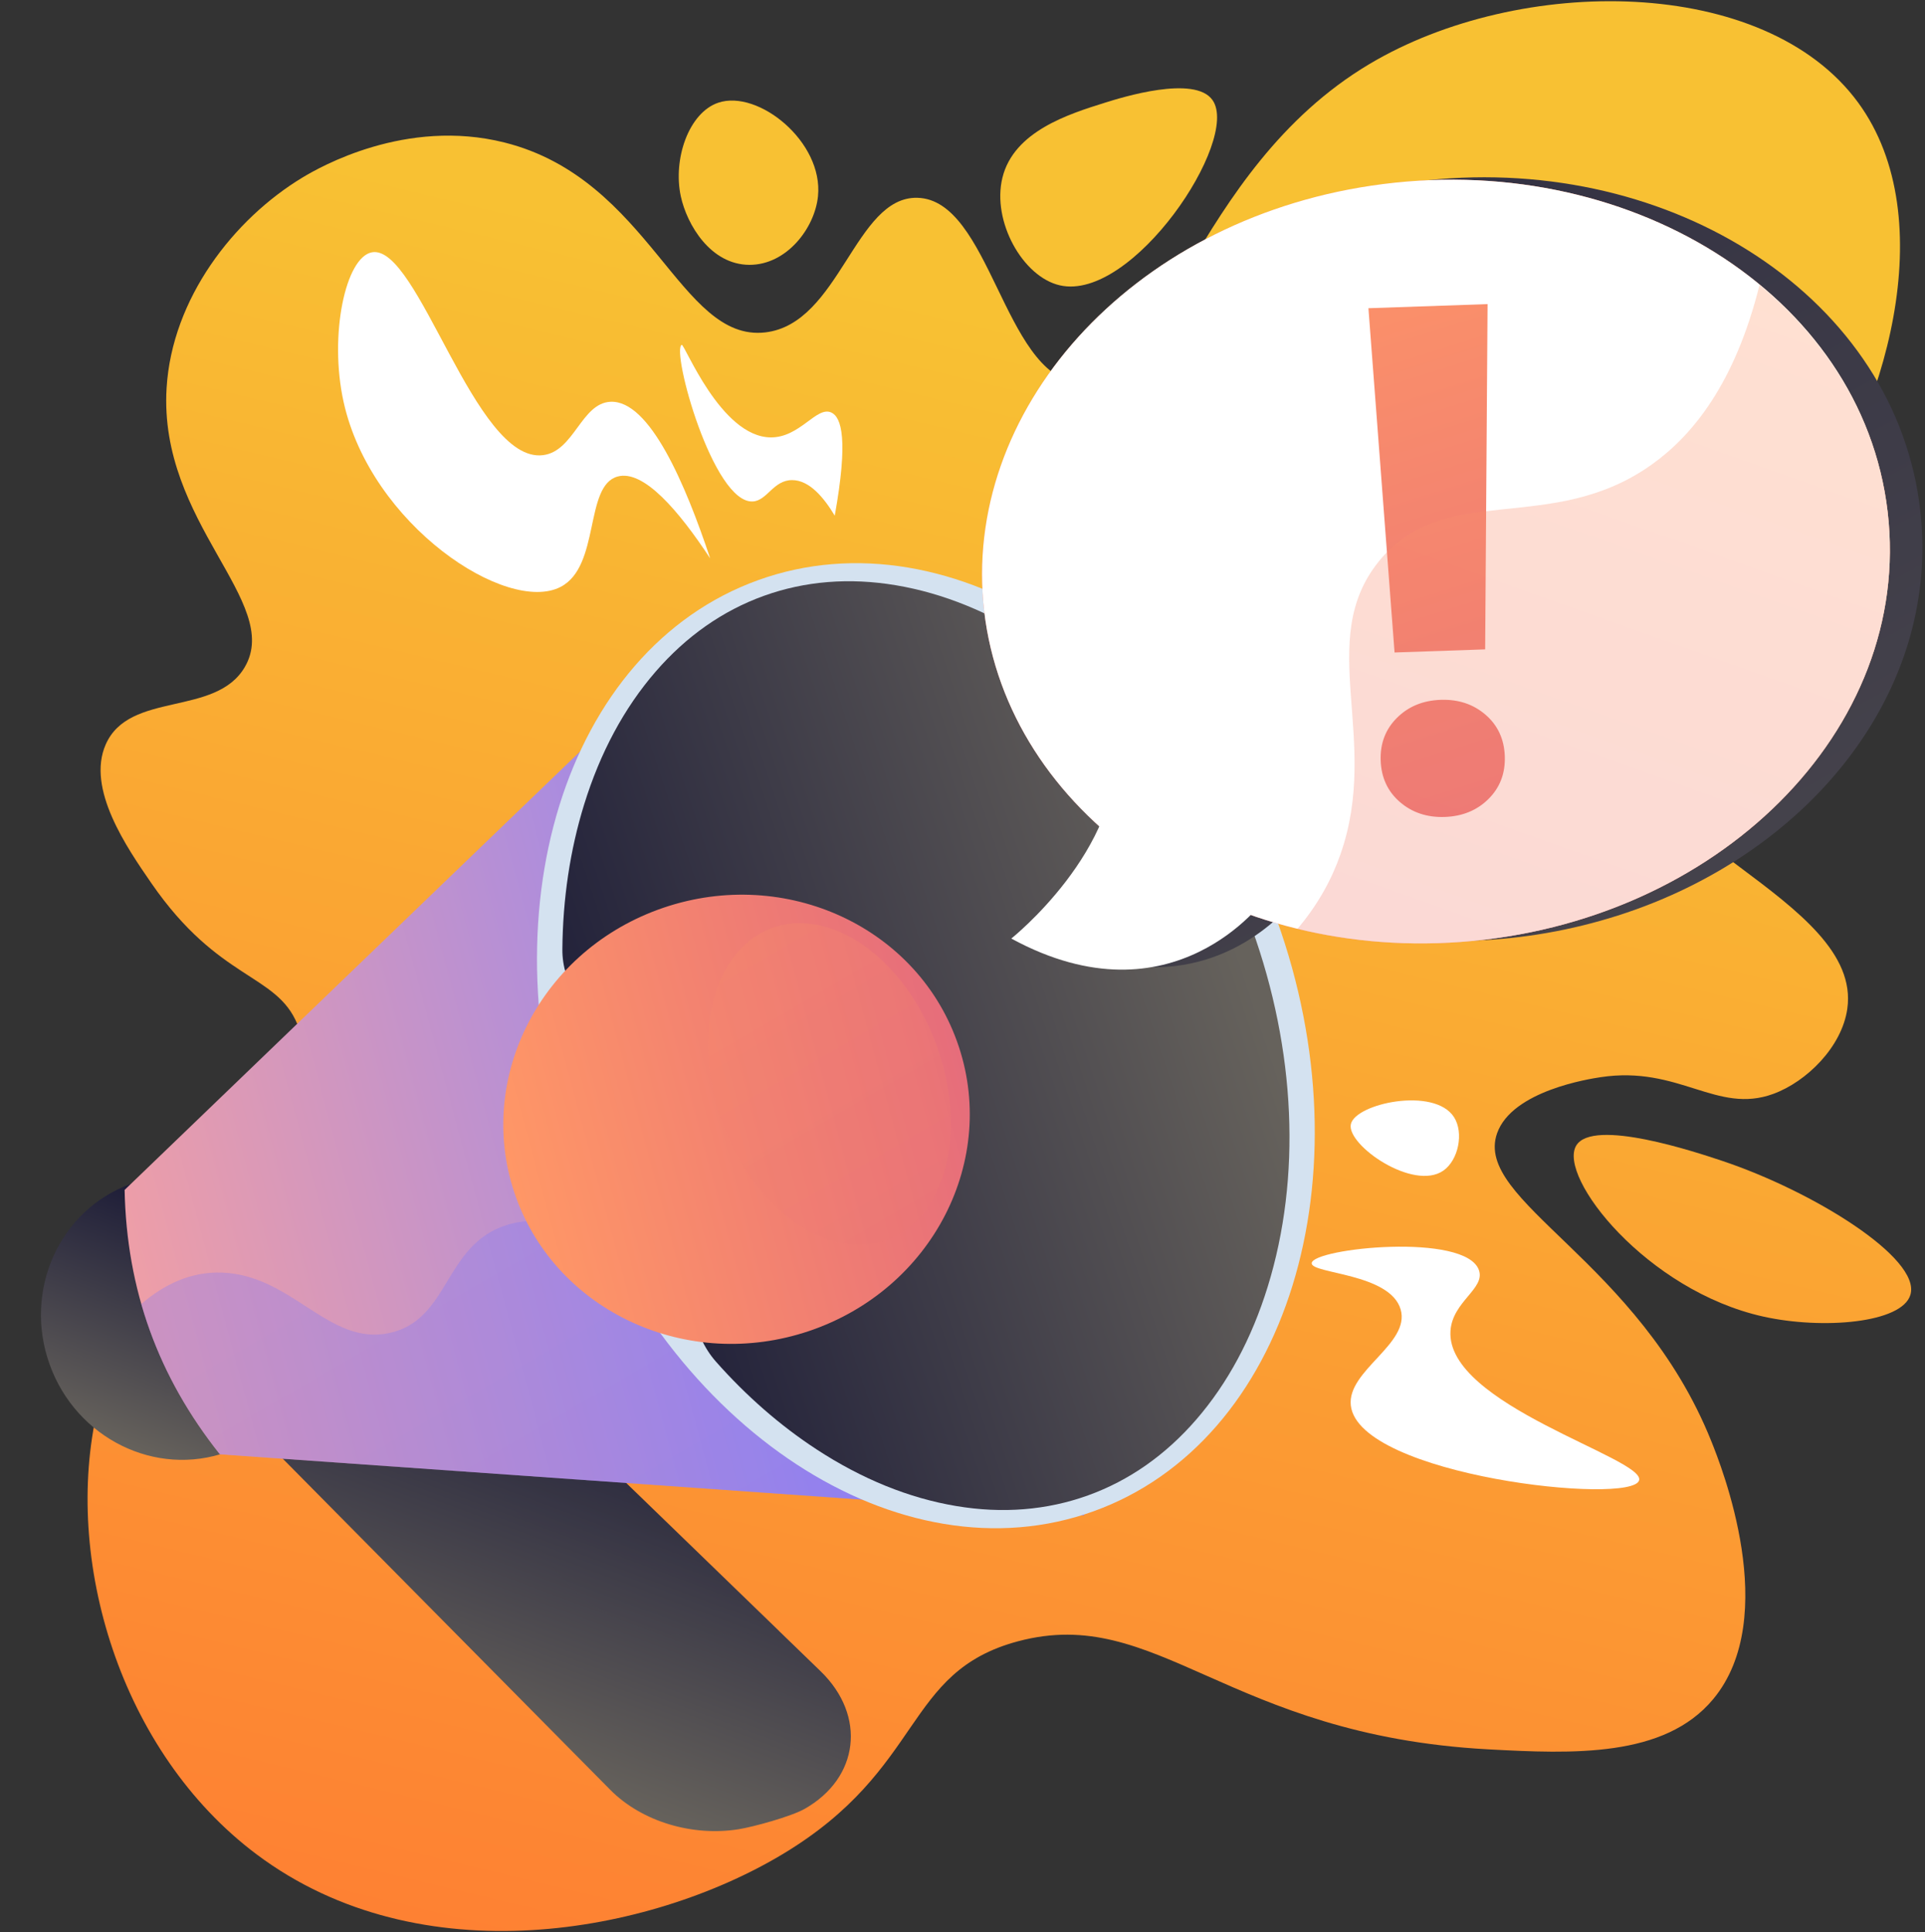 <?xml version="1.0" encoding="UTF-8"?> <svg xmlns="http://www.w3.org/2000/svg" width="545" height="547" viewBox="0 0 545 547" fill="none"><rect x="0" y="0" width="545" height="547" fill="#333333" stroke="none"/><path d="M216.667 94.103C192.379 96.932 184.171 50.743 142.848 40.35C114.896 33.319 90.446 47.359 85.686 50.231C66.136 62.027 48.708 84.498 47.168 109.836C44.847 148.035 79.981 170.461 69.324 188.816C61.081 203.011 36.621 195.543 29.927 210.765C24.408 223.314 35.931 240.004 42.913 250.116C62.009 277.772 78.278 275.534 84.201 289.991C95.772 318.234 40.518 343.429 27.616 398.897C17.747 441.329 33.942 495.982 72.674 524.999C119.07 559.757 184.027 547.409 221.453 524.999C262.037 500.697 255.597 473.33 288.273 464.647C327.669 454.175 347.388 491.223 421.241 495.243C445.374 496.556 471.214 497.611 485.003 481.074C504.414 457.794 487.254 414.882 484.528 408.086C464.016 356.814 417.074 340.063 423.85 320.84C428.111 308.755 450.169 305.413 453.165 304.959C475.428 301.583 486.027 315.57 502.073 309.679C511.484 306.224 521.455 296.414 523.001 285.614C527.477 254.356 458.217 236.913 459.442 203.732C460.192 183.246 486.907 181.595 510.509 149.515C533.785 117.871 550.125 61.949 526.095 29.075C499.643 -7.106 430.27 -7.209 387.728 18.117C337.102 48.254 329.162 111.616 305.052 108.423C284.097 105.65 280.289 56.487 259.711 55.998C242.048 55.572 237.765 91.644 216.667 94.103Z" fill="url(#paint0_linear_1382_426)"></path><path d="M487.526 328.631C480.32 326.224 450.925 316.413 446.241 324.342C440.988 333.227 466.168 365.401 499.228 372.734C516.024 376.46 538.52 374.586 540.876 366.543C543.904 356.231 513.366 337.257 487.526 328.631Z" fill="url(#paint1_linear_1382_426)"></path><path d="M231.587 55.557C230.668 64.618 222.695 75.013 212.165 74.979C201.204 74.944 194.476 63.628 192.743 55.557C190.48 45.019 194.994 31.887 203.37 29.07C214.67 25.274 233.15 40.157 231.587 55.557Z" fill="url(#paint2_linear_1382_426)"></path><path d="M312.845 29.07C302.606 32.276 287.02 37.155 283.799 50.323C280.776 62.671 289.577 78.418 300.094 80.787C320.644 85.419 351.172 39.731 343.309 28.37C338.289 21.102 317.475 27.619 312.845 29.07Z" fill="url(#paint3_linear_1382_426)"></path><path d="M209.088 517.875C196.168 519.939 181.779 515.812 172.748 506.683L51.316 383.911C40.782 373.261 41.467 356.85 53.004 346.922C64.855 336.728 89.476 334.841 100.843 345.843L232.325 473.138C245.384 485.781 243.224 503.402 227.768 512.124C224.025 514.243 213.39 517.189 209.088 517.875Z" fill="url(#paint4_linear_1382_426)"></path><path style="mix-blend-mode:multiply" opacity="0.3" d="M53.017 346.916C64.868 336.722 89.489 334.835 100.856 345.838L220.577 461.745C207.897 462.169 194.371 465.822 177.765 459.524C150.718 449.264 152.915 426.319 129.684 413.134C119.231 407.2 102.67 402.771 75.537 408.391L51.316 383.911C40.79 373.261 41.474 356.859 53.017 346.916Z" fill="url(#paint5_linear_1382_426)"></path><path d="M64.364 411.058C84.595 403.771 94.877 380.878 87.329 359.926C79.782 338.975 57.264 327.897 37.033 335.185C16.803 342.472 6.521 365.365 14.068 386.317C21.615 407.268 44.134 418.346 64.364 411.058Z" fill="url(#paint6_linear_1382_426)"></path><path d="M35.278 336.876C35.854 365.087 44.711 389.669 62.245 411.729L306.949 428.988L214.658 164.225L35.278 336.876Z" fill="url(#paint7_linear_1382_426)"></path><path style="mix-blend-mode:multiply" opacity="0.3" d="M211.188 372.871C186.122 370.888 167.415 339.356 143.505 346.806C125.559 352.396 127.411 373.82 110.089 377.415C93.003 380.966 82.795 361.011 62.87 360.285C54.074 359.964 46.466 363.598 39.983 369.185C44.309 384.324 51.676 398.434 62.244 411.729L306.947 428.988L259.133 344.646C239.497 367.659 223.751 373.865 211.188 372.871Z" fill="url(#paint8_linear_1382_426)"></path><path d="M309.611 427.853C364.459 408.095 387.665 333.067 361.443 260.273C335.221 187.479 269.501 144.483 214.653 164.241C159.805 183.998 136.599 259.026 162.821 331.82C189.043 404.615 254.763 447.61 309.611 427.853Z" fill="#D4E2F0"></path><path d="M308.016 423.362C319.66 419.167 329.982 411.937 338.695 401.872C347.561 391.627 354.363 378.985 358.909 364.281C368.465 333.381 366.872 297.335 354.425 262.789C341.977 228.242 320.216 199.458 293.149 181.745C280.272 173.322 266.967 167.917 253.604 165.683C240.472 163.486 227.903 164.499 216.272 168.684C204.64 172.87 194.305 180.111 185.593 190.176C176.725 200.421 169.925 213.063 165.377 227.767C161.383 240.687 159.337 254.506 159.217 268.741C159.051 288.548 184.306 300.071 191.548 320.17C199.251 341.547 188.831 369.809 202.714 385.512C211.27 395.188 220.819 403.548 231.139 410.299C244.014 418.723 257.319 424.126 270.682 426.362C283.81 428.572 296.372 427.557 308.016 423.362Z" fill="url(#paint9_linear_1382_426)"></path><path d="M270.939 294.814C282.969 328.207 264.016 364.992 229.104 376.805C194.733 388.436 157.778 371.413 146.083 338.951C134.388 306.488 152.114 270.135 186.152 257.583C220.72 244.835 258.908 261.421 270.939 294.814Z" fill="url(#paint10_linear_1382_426)"></path><path style="mix-blend-mode:multiply" opacity="0.3" d="M265.266 296.245C274.199 321.042 267.404 345.735 250.333 351.318C233.525 356.814 213.049 341.665 204.37 317.559C195.692 293.452 201.885 268.97 218.44 262.779C235.259 256.508 256.332 271.448 265.266 296.245Z" fill="url(#paint11_linear_1382_426)"></path><path d="M295.528 265.023C295.528 265.023 312.078 251.84 320.443 233.268C302.518 217.093 290.629 196.027 287.858 172.414C281.215 115.792 329.014 62.014 397.522 51.869C467.603 41.491 532.888 80.227 542.945 139.411C542.945 139.432 542.945 139.452 542.945 139.473C543.071 140.206 543.185 140.945 543.294 141.687L543.339 142.009C543.442 142.737 543.538 143.465 543.624 144.198C544.018 147.544 544.23 150.909 544.258 154.278C544.272 155.705 544.252 157.128 544.197 158.546C544.088 161.383 543.851 164.194 543.487 166.979C543.305 168.371 543.092 169.756 542.848 171.134C542.685 172.053 542.509 172.969 542.319 173.881C537.857 195.31 525.928 214.834 508.811 230.366C508.447 230.696 508.081 231.024 507.712 231.35C501.693 236.669 495.199 241.423 488.31 245.554C487.871 245.816 487.433 246.077 486.997 246.336C483.905 248.148 480.72 249.852 477.442 251.448C476.039 252.131 474.62 252.793 473.184 253.433C472.227 253.861 471.263 254.278 470.293 254.686C468.835 255.298 467.363 255.887 465.879 256.455C464.888 256.83 463.891 257.199 462.888 257.562C449.915 262.18 436.376 265.02 422.64 266.004C421.594 266.079 420.549 266.142 419.506 266.192L418.596 266.231C417.845 266.267 417.108 266.301 416.367 266.323C416.039 266.334 415.71 266.34 415.38 266.347C414.66 266.366 413.939 266.383 413.223 266.392C412.913 266.392 412.607 266.392 412.3 266.392C411.549 266.392 410.808 266.392 410.064 266.392L409.272 266.381C408.475 266.37 407.679 266.355 406.886 266.331L406.28 266.312C405.404 266.282 404.534 266.245 403.668 266.201L403.314 266.182C402.336 266.132 401.361 266.07 400.391 265.995H400.374C392.337 265.423 384.361 264.19 376.526 262.308C376.535 262.299 376.543 262.289 376.551 262.278C372.026 261.179 367.612 259.872 363.31 258.357C354.408 267.208 330.95 284.301 295.528 265.023Z" fill="url(#paint12_linear_1382_426)"></path><path d="M278.651 173.098C285.294 229.722 344.326 271.715 413.437 266.679C486.01 261.391 541.685 206.752 534.426 144.885C527.168 83.018 460.258 41.892 388.315 52.553C319.805 62.701 272.008 116.477 278.651 173.098Z" fill="url(#paint13_linear_1382_426)"></path><path d="M278.651 173.098C285.294 229.722 344.326 271.715 413.437 266.679C486.01 261.391 541.685 206.752 534.426 144.885C527.168 83.018 460.258 41.892 388.315 52.553C319.805 62.701 272.008 116.477 278.651 173.098Z" fill="white"></path><path d="M358.115 254.485C358.115 254.485 332.294 290.728 286.318 265.71C286.318 265.71 317.816 240.629 315.871 210.911L358.115 254.485Z" fill="white"></path><path d="M390.891 215.309C390.723 210.471 392.262 206.441 395.508 203.218C398.753 199.995 402.88 198.298 407.889 198.126C412.901 197.954 417.135 199.363 420.594 202.355C424.052 205.346 425.865 209.262 426.034 214.101C426.2 218.941 424.661 222.972 421.417 226.193C418.173 229.415 414.046 231.112 409.036 231.285C404.024 231.455 399.79 230.045 396.333 227.056C392.876 224.067 391.062 220.151 390.891 215.309ZM420.474 183.844L394.823 184.728L387.424 87.256L421.156 86.095L420.474 183.844Z" fill="url(#paint14_linear_1382_426)"></path><g style="mix-blend-mode:multiply" opacity="0.3"><path d="M379.477 241.942C390.988 209.244 372.211 181.437 390.358 158.944C409.066 135.762 439.294 152.016 467.957 131.286C479.202 123.153 491.177 108.624 498.15 80.692C518.036 97.118 531.426 119.328 534.424 144.885C541.683 206.752 486.008 261.385 413.435 266.679C397.301 267.854 381.753 266.477 367.317 262.984C373.378 255.827 377.121 248.638 379.477 241.942Z" fill="url(#paint15_linear_1382_426)"></path></g><path d="M201.063 158.085C194.107 137.207 183.961 113.248 172.848 113.747C164.554 114.122 162.567 127.796 153.701 128.862C134.358 131.186 118.456 69.106 105.334 71.424C97.813 72.754 93.112 94.901 97.267 113.747C104.985 148.708 143.578 174.04 158.734 166.146C170.017 160.27 165.377 137.51 174.857 134.908C182.205 132.894 192.159 144.576 201.063 158.085Z" fill="white"></path><path d="M236.332 145.996C240.206 124.442 238.264 118.079 235.324 116.773C231.156 114.925 226.483 123.902 218.193 123.827C204.014 123.703 193.776 97.236 193.002 97.628C189.985 99.15 201.875 142.638 213.154 141.966C217.191 141.726 218.954 135.929 224.239 135.92C229.162 135.906 233.289 140.908 236.332 145.996Z" fill="white"></path><path d="M371.363 357.61C371.648 353.398 415.041 348.821 418.723 359.625C420.505 364.849 411.229 368.457 410.656 376.756C409.231 397.7 465.738 412.804 464.065 419.077C462.142 426.275 384.743 417.826 382.441 397.918C381.297 388.007 399.363 380.458 396.549 370.716C393.587 360.424 371.153 360.643 371.363 357.61Z" fill="white"></path><path d="M382.443 318.305C383.619 312.424 406.1 307.554 411.666 316.289C414.468 320.686 412.921 328.425 408.643 331.406C400.145 337.328 381.269 324.185 382.443 318.305Z" fill="white"></path><defs><linearGradient id="paint0_linear_1382_426" x1="314.92" y1="97.919" x2="180.31" y2="659.026" gradientUnits="userSpaceOnUse"><stop stop-color="#F8C133"></stop><stop offset="1" stop-color="#FF7433"></stop></linearGradient><linearGradient id="paint1_linear_1382_426" x1="539.895" y1="151.89" x2="405.283" y2="713" gradientUnits="userSpaceOnUse"><stop stop-color="#F8C133"></stop><stop offset="1" stop-color="#FF7433"></stop></linearGradient><linearGradient id="paint2_linear_1382_426" x1="206.912" y1="72.008" x2="72.303" y2="633.119" gradientUnits="userSpaceOnUse"><stop stop-color="#F8C133"></stop><stop offset="1" stop-color="#FF7433"></stop></linearGradient><linearGradient id="paint3_linear_1382_426" x1="301.741" y1="94.758" x2="167.131" y2="655.865" gradientUnits="userSpaceOnUse"><stop stop-color="#F8C133"></stop><stop offset="1" stop-color="#FF7433"></stop></linearGradient><linearGradient id="paint4_linear_1382_426" x1="165.093" y1="367.826" x2="119.306" y2="490.383" gradientUnits="userSpaceOnUse"><stop stop-color="#141433"></stop><stop offset="1" stop-color="#66625C"></stop></linearGradient><linearGradient id="paint5_linear_1382_426" x1="150.653" y1="362.431" x2="105.279" y2="483.886" gradientUnits="userSpaceOnUse"><stop stop-color="#141433"></stop><stop offset="1" stop-color="#66625C"></stop></linearGradient><linearGradient id="paint6_linear_1382_426" x1="64.622" y1="335.891" x2="36.798" y2="410.364" gradientUnits="userSpaceOnUse"><stop stop-color="#141433"></stop><stop offset="1" stop-color="#66625C"></stop></linearGradient><linearGradient id="paint7_linear_1382_426" x1="36.694" y1="357.048" x2="270.517" y2="294.001" gradientUnits="userSpaceOnUse"><stop stop-color="#EE9EA7"></stop><stop offset="1" stop-color="#8482FF"></stop></linearGradient><linearGradient id="paint8_linear_1382_426" x1="70.855" y1="224.439" x2="274.147" y2="575.73" gradientUnits="userSpaceOnUse"><stop stop-color="#8482FF"></stop><stop offset="1" stop-color="#6563FF"></stop></linearGradient><linearGradient id="paint9_linear_1382_426" x1="136.815" y1="337.999" x2="350.311" y2="266.871" gradientUnits="userSpaceOnUse"><stop stop-color="#141433"></stop><stop offset="1" stop-color="#66625C"></stop></linearGradient><linearGradient id="paint10_linear_1382_426" x1="144.549" y1="334.136" x2="272.437" y2="299.653" gradientUnits="userSpaceOnUse"><stop stop-color="#FF9766"></stop><stop offset="1" stop-color="#E66D7B"></stop></linearGradient><linearGradient id="paint11_linear_1382_426" x1="184.03" y1="219.158" x2="285.975" y2="395.321" gradientUnits="userSpaceOnUse"><stop stop-color="#FF9766"></stop><stop offset="1" stop-color="#E66D7B"></stop></linearGradient><linearGradient id="paint12_linear_1382_426" x1="163.762" y1="-271.064" x2="658.012" y2="631.23" gradientUnits="userSpaceOnUse"><stop stop-color="#141433"></stop><stop offset="1" stop-color="#66625C"></stop></linearGradient><linearGradient id="paint13_linear_1382_426" x1="442.582" y1="63.45" x2="307.518" y2="407.719" gradientUnits="userSpaceOnUse"><stop stop-color="#FF9766"></stop><stop offset="1" stop-color="#E66D7B"></stop></linearGradient><linearGradient id="paint14_linear_1382_426" x1="373.787" y1="49.459" x2="442.586" y2="267.992" gradientUnits="userSpaceOnUse"><stop stop-color="#FF9766"></stop><stop offset="1" stop-color="#E66D7B"></stop></linearGradient><linearGradient id="paint15_linear_1382_426" x1="491.89" y1="75.704" x2="361.675" y2="441.859" gradientUnits="userSpaceOnUse"><stop stop-color="#FF9766"></stop><stop offset="1" stop-color="#E66D7B"></stop></linearGradient></defs></svg> 